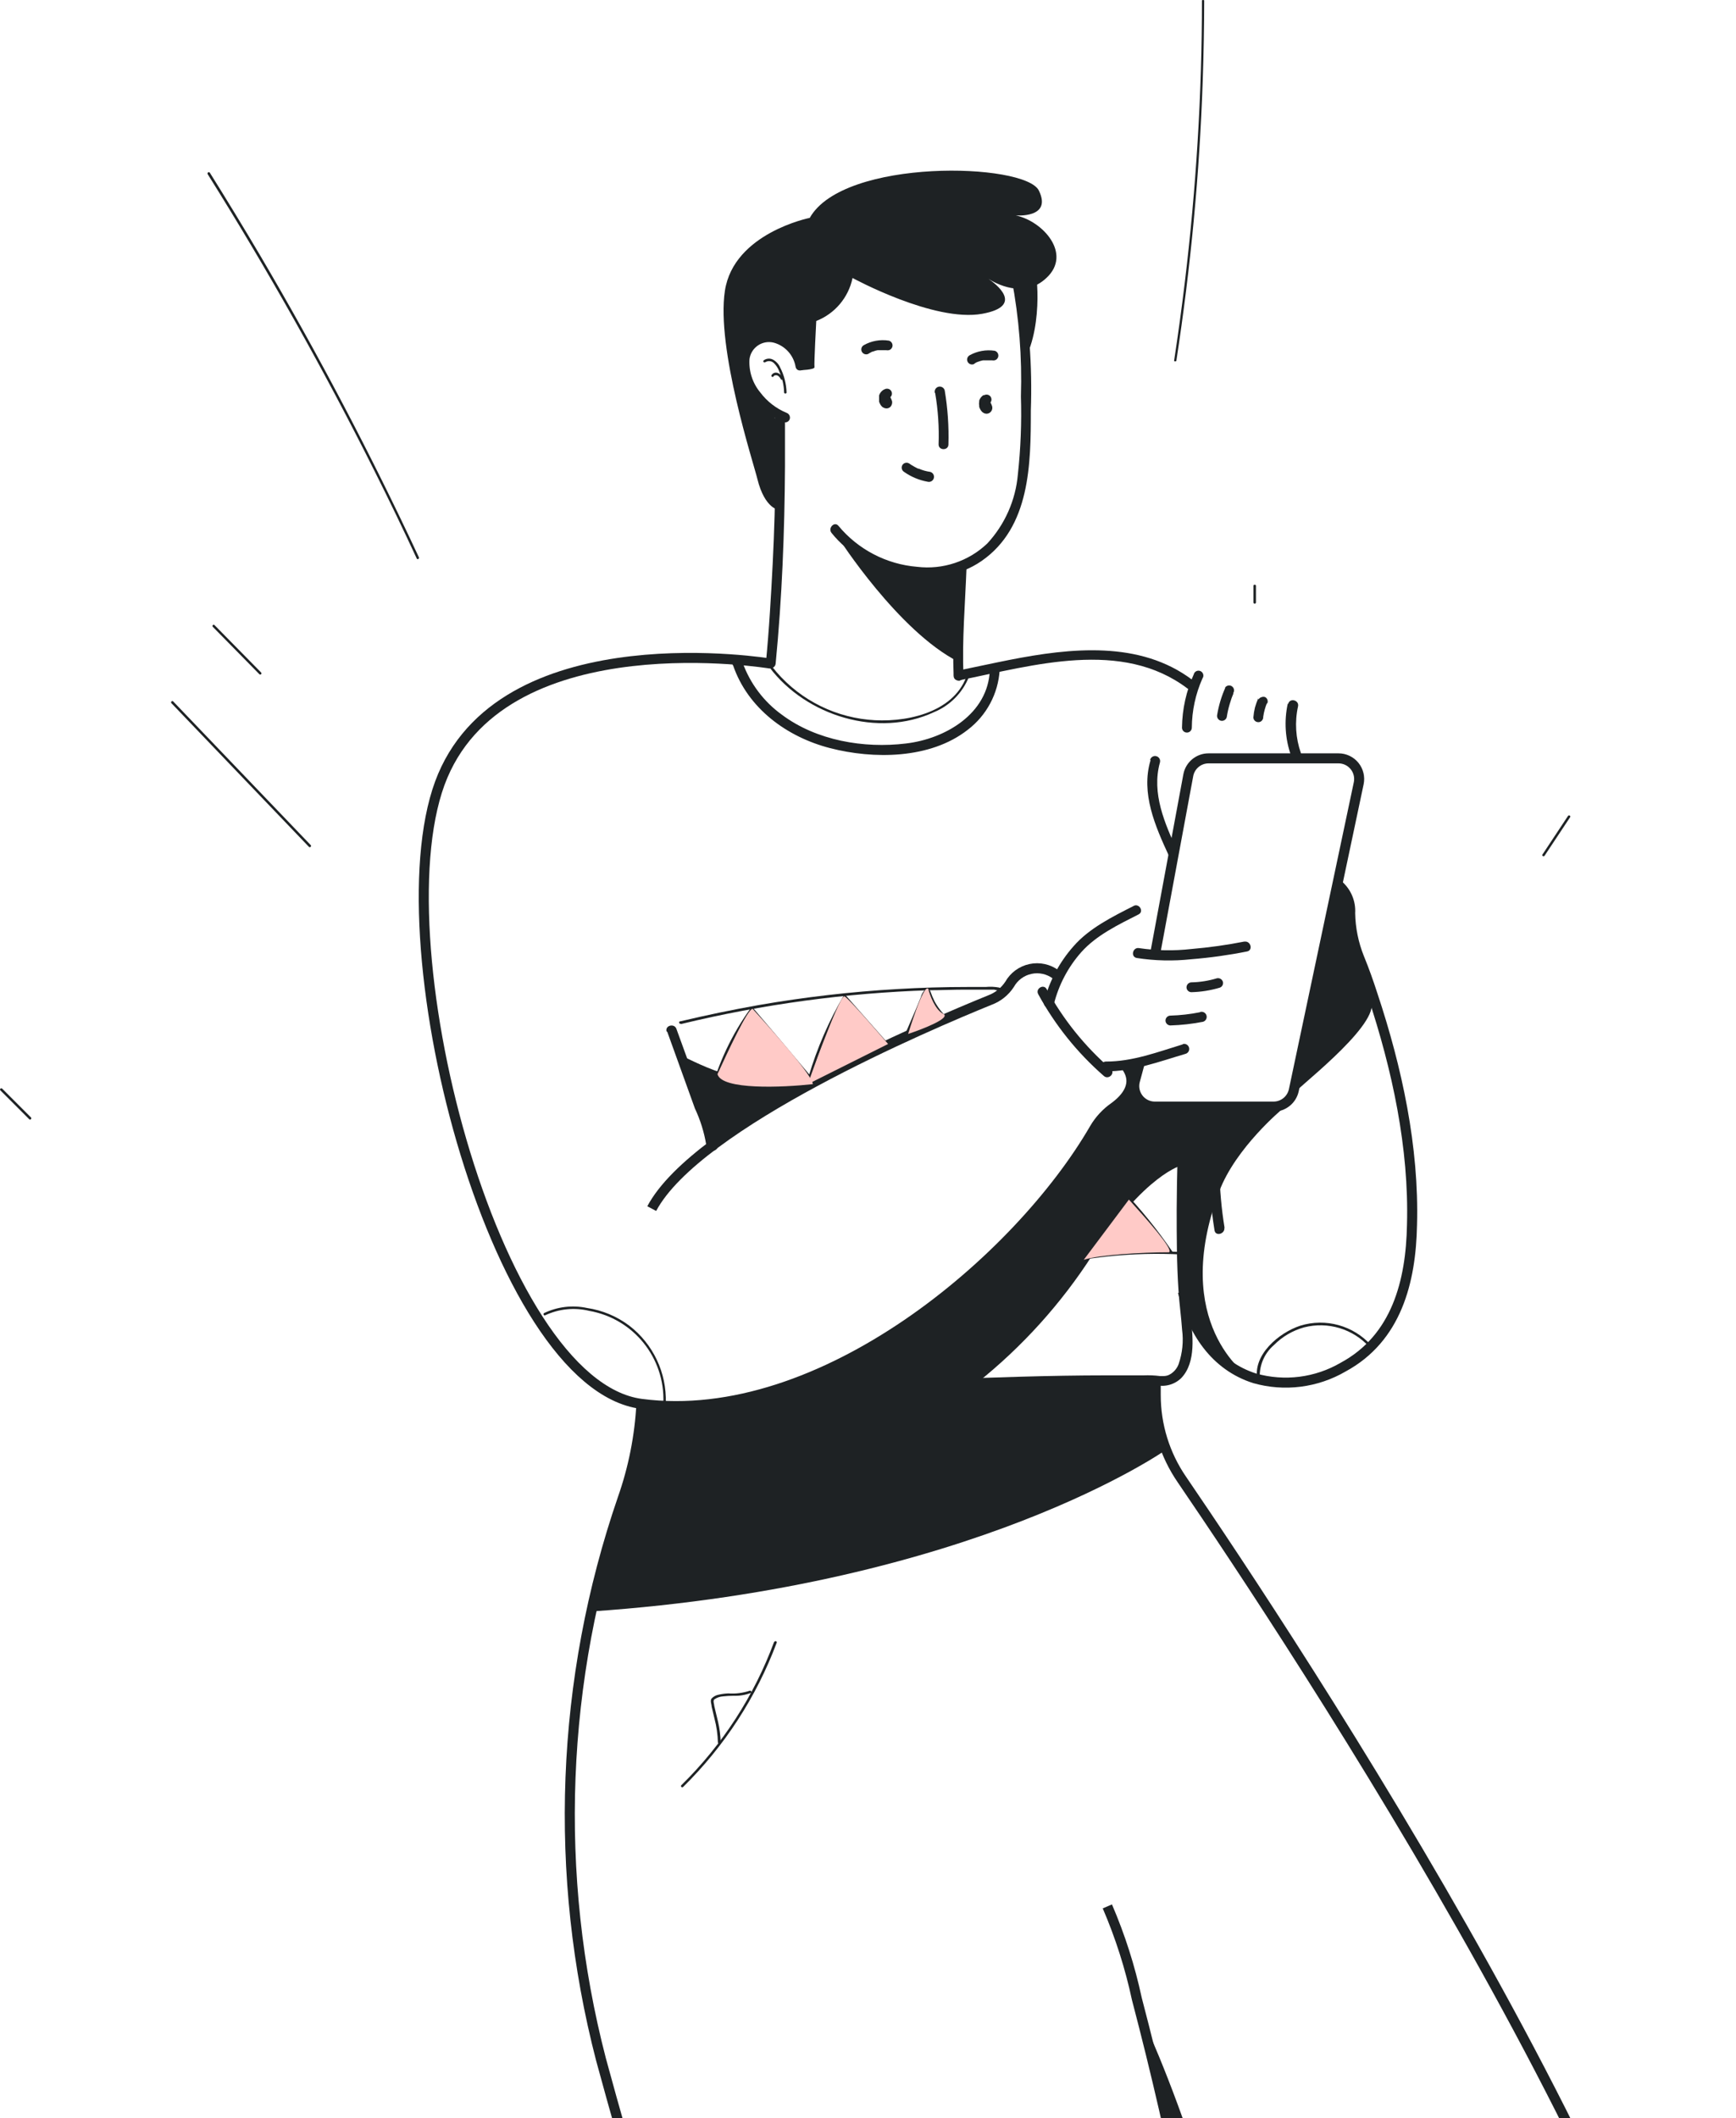 <svg width="173" height="211" viewBox="0 0 173 211" fill="none" xmlns="http://www.w3.org/2000/svg">
<path d="M100.826 27.839C101.556 31.678 101.861 35.586 101.738 39.492C101.818 42.089 101.717 44.689 101.434 47.273C101.208 49.833 100.14 52.245 98.396 54.133C96.529 55.916 93.963 56.772 91.399 56.465C88.344 56.215 85.518 54.745 83.559 52.388C83.167 51.898 82.481 52.594 82.863 53.084C86.225 57.288 93.231 59.072 97.828 55.877C102.669 52.516 102.728 46.214 102.728 40.903C102.883 36.451 102.554 31.995 101.748 27.614C101.61 26.997 100.67 27.261 100.768 27.878L100.826 27.839Z" fill="#1E2224"/>
<path d="M88.037 38.835C87.835 38.963 87.682 39.157 87.606 39.384C87.606 39.384 87.606 39.443 87.606 39.472C87.601 39.544 87.601 39.616 87.606 39.688C87.601 39.763 87.601 39.838 87.606 39.913V40.021C87.642 40.123 87.688 40.222 87.743 40.315C87.78 40.374 87.823 40.43 87.871 40.481C87.892 40.509 87.919 40.532 87.949 40.55C87.978 40.575 88.011 40.595 88.047 40.609C88.137 40.659 88.238 40.685 88.341 40.687C88.487 40.687 88.627 40.631 88.733 40.53C88.883 40.374 88.943 40.152 88.89 39.942C88.853 39.831 88.807 39.723 88.753 39.619L88.625 39.344C88.558 39.236 88.454 39.156 88.331 39.119C88.204 39.088 88.07 39.109 87.959 39.178C87.849 39.239 87.768 39.341 87.734 39.462V39.599C87.732 39.686 87.756 39.771 87.802 39.844C87.861 39.981 87.93 40.119 87.988 40.266V40.148C87.994 40.171 87.994 40.194 87.988 40.217V40.138V40.001V39.883L88.067 39.785L88.165 39.707L88.282 39.648H88.41H88.537H88.655H88.606L88.704 39.717C88.7 39.701 88.7 39.684 88.704 39.668L88.782 39.766C88.741 39.711 88.704 39.652 88.674 39.59L88.723 39.707C88.719 39.652 88.719 39.596 88.723 39.541V39.668C88.719 39.622 88.719 39.576 88.723 39.531L88.674 39.648L88.733 39.541L88.655 39.648C88.679 39.614 88.709 39.584 88.743 39.56L88.645 39.629C88.876 39.492 88.955 39.195 88.821 38.962C88.757 38.852 88.651 38.771 88.527 38.737C88.398 38.704 88.262 38.721 88.145 38.786L88.037 38.835Z" fill="#1E2224"/>
<path d="M98.014 39.354C97.811 39.482 97.659 39.676 97.582 39.903C97.582 39.903 97.582 39.962 97.582 39.991C97.556 40.137 97.556 40.286 97.582 40.432V40.54C97.618 40.642 97.664 40.741 97.72 40.834C97.757 40.894 97.799 40.95 97.847 41.001C97.868 41.029 97.895 41.052 97.925 41.069L98.023 41.138C98.114 41.188 98.215 41.215 98.317 41.216C98.5 41.212 98.671 41.122 98.778 40.974C98.885 40.827 98.918 40.637 98.866 40.462C98.829 40.351 98.783 40.242 98.729 40.138L98.602 39.874C98.537 39.763 98.431 39.682 98.308 39.648C98.182 39.61 98.046 39.628 97.935 39.697C97.825 39.762 97.744 39.868 97.71 39.991V40.119C97.708 40.205 97.732 40.291 97.778 40.364C97.837 40.501 97.906 40.638 97.965 40.785V40.667C97.969 40.69 97.969 40.714 97.965 40.736V40.55L98.014 40.432L98.082 40.325L98.18 40.246L98.298 40.197H98.278H98.406L98.523 40.246L98.621 40.325V40.266L98.7 40.373C98.654 40.317 98.618 40.255 98.592 40.187V40.305C98.588 40.249 98.588 40.194 98.592 40.138V40.266C98.587 40.217 98.587 40.168 98.592 40.119V40.246C98.586 40.204 98.586 40.161 98.592 40.119V40.236C98.606 40.197 98.625 40.161 98.651 40.129L98.572 40.227L98.66 40.138L98.562 40.217C98.671 40.154 98.751 40.052 98.788 39.932C98.821 39.804 98.804 39.667 98.739 39.55C98.674 39.44 98.569 39.359 98.445 39.325C98.316 39.292 98.179 39.309 98.063 39.374L98.014 39.354Z" fill="#1E2224"/>
<path d="M78.365 41.118C77.336 40.686 76.44 39.99 75.768 39.099C74.994 38.169 74.608 36.975 74.69 35.767C74.767 35.212 75.078 34.716 75.544 34.405C76.011 34.094 76.588 33.998 77.13 34.141C78.255 34.459 79.095 35.398 79.286 36.551C79.423 37.169 80.364 36.914 80.266 36.297C80.041 35.173 79.364 34.192 78.394 33.582C77.377 32.956 76.1 32.934 75.062 33.523C72.847 34.954 73.769 38.08 75.062 39.785C75.864 40.795 76.914 41.578 78.11 42.059C78.234 42.095 78.366 42.08 78.479 42.018C78.591 41.955 78.674 41.85 78.708 41.726C78.772 41.465 78.622 41.199 78.365 41.118V41.118Z" fill="#1E2224"/>
<path d="M76.287 36.071C76.555 35.911 76.897 35.951 77.12 36.169C77.356 36.397 77.537 36.675 77.649 36.983C77.954 37.645 78.12 38.361 78.139 39.09C78.139 39.246 78.394 39.246 78.384 39.09C78.357 38.227 78.139 37.38 77.747 36.61C77.603 36.277 77.351 36.001 77.032 35.826C76.737 35.671 76.38 35.698 76.111 35.895C75.993 36.003 76.111 36.169 76.287 36.071V36.071Z" fill="#1E2224"/>
<path d="M77.179 37.394H77.228C77.298 37.37 77.374 37.37 77.443 37.394C77.483 37.406 77.52 37.426 77.551 37.453C77.591 37.474 77.624 37.504 77.649 37.541C77.716 37.611 77.772 37.69 77.816 37.776C77.837 37.813 77.876 37.836 77.918 37.836C77.96 37.836 78 37.814 78.021 37.777C78.042 37.741 78.043 37.696 78.022 37.659C77.924 37.419 77.728 37.233 77.483 37.149C77.255 37.071 77.004 37.165 76.885 37.375C76.864 37.411 76.864 37.457 76.885 37.493C76.907 37.53 76.946 37.552 76.988 37.552C77.031 37.552 77.07 37.529 77.091 37.492L77.179 37.394Z" fill="#1E2224"/>
<path d="M77.208 41.667C77.394 48.086 77.14 54.544 76.728 60.953C76.62 62.669 76.483 64.393 76.317 66.108C76.258 66.736 77.238 66.726 77.296 66.108C77.933 59.581 78.188 52.996 78.228 46.45C78.228 44.852 78.228 43.264 78.228 41.667C78.228 41.397 78.008 41.177 77.737 41.177C77.467 41.177 77.248 41.397 77.248 41.667H77.208Z" fill="#1E2224"/>
<path d="M95.338 56.544C95.201 60.111 94.887 63.707 95.034 67.323C95.034 67.951 96.014 67.96 96.014 67.323C95.867 63.756 96.181 60.16 96.318 56.544C96.318 55.916 95.338 55.916 95.338 56.544Z" fill="#1E2224"/>
<path d="M93.192 39.148C93.482 40.841 93.597 42.558 93.535 44.274C93.535 44.901 94.515 44.901 94.515 44.274C94.567 42.469 94.443 40.664 94.143 38.884C94.095 38.709 93.958 38.572 93.783 38.526C93.608 38.479 93.421 38.53 93.293 38.658C93.165 38.786 93.115 38.974 93.163 39.148H93.192Z" fill="#1E2224"/>
<path d="M86.607 35.199L86.842 35.072C86.842 35.072 86.979 34.993 86.842 35.072C86.883 35.045 86.93 35.029 86.979 35.023C87.135 34.962 87.295 34.916 87.459 34.886H87.587H88.322C88.451 34.913 88.586 34.896 88.704 34.837C88.81 34.767 88.89 34.663 88.929 34.542C88.999 34.281 88.847 34.011 88.586 33.935C87.723 33.797 86.839 33.956 86.078 34.386C85.924 34.473 85.829 34.637 85.83 34.814C85.831 34.991 85.928 35.154 86.082 35.24C86.237 35.326 86.427 35.322 86.577 35.228L86.607 35.199Z" fill="#1E2224"/>
<path d="M97.112 36.209L97.347 36.081C97.347 36.081 97.484 36.003 97.347 36.081L97.484 36.032C97.64 35.973 97.801 35.927 97.965 35.895H98.092V35.895H98.16H98.415H98.817C98.817 35.895 99.013 35.895 98.866 35.895C98.995 35.923 99.13 35.906 99.248 35.846C99.357 35.779 99.437 35.674 99.474 35.552C99.543 35.29 99.391 35.02 99.131 34.944C98.268 34.811 97.385 34.97 96.622 35.395C96.468 35.483 96.374 35.647 96.374 35.824C96.376 36.001 96.472 36.164 96.627 36.249C96.782 36.335 96.971 36.331 97.122 36.238L97.112 36.209Z" fill="#1E2224"/>
<path d="M83.578 53.623C83.578 53.623 89.517 62.884 95.505 65.922L95.75 61.326L95.828 56.543L93.055 57.112C89.585 57.837 84.744 54.926 83.578 53.623Z" fill="#1E2224"/>
<path d="M90.095 47.008C90.795 47.502 91.594 47.836 92.437 47.988C92.708 48.061 92.987 47.901 93.06 47.63C93.133 47.36 92.972 47.081 92.702 47.008C92.306 46.955 91.921 46.846 91.555 46.685H91.496L91.35 46.616L91.114 46.489C90.934 46.392 90.761 46.285 90.595 46.165C90.482 46.098 90.347 46.079 90.22 46.112C90.093 46.145 89.984 46.228 89.919 46.342C89.79 46.575 89.868 46.869 90.095 47.008V47.008Z" fill="#1E2224"/>
<path d="M76.806 66.108C76.806 66.108 50.719 61.737 44.123 77.28C37.528 92.823 49.141 137.932 63.919 139.853C81.863 142.195 101.522 125.477 109.078 112.413C109.571 111.575 110.24 110.853 111.038 110.296C112.194 109.454 113.596 107.925 112.106 106.063" stroke="#1E2224"/>
<path d="M105.216 97.076C104.493 96.538 103.574 96.337 102.692 96.525C101.81 96.713 101.052 97.27 100.61 98.056C100.141 98.774 99.454 99.324 98.65 99.624C92.653 102.055 69.476 111.894 64.948 120.4" stroke="#1E2224"/>
<path d="M112.979 90.246C110.881 91.314 108.559 92.451 106.981 94.264C105.577 95.847 104.569 97.742 104.041 99.791C103.904 100.408 104.845 100.663 105.021 100.046C105.5 98.119 106.438 96.337 107.755 94.852C109.264 93.156 111.469 92.108 113.469 91.088C114.027 90.804 113.527 89.952 112.969 90.246H112.979Z" fill="#1E2224"/>
<path d="M124.023 93.793C122.271 94.139 120.501 94.388 118.721 94.538C116.99 94.734 115.241 94.705 113.517 94.45C112.9 94.332 112.635 95.283 113.262 95.43C115.068 95.713 116.904 95.755 118.721 95.557C120.587 95.408 122.442 95.149 124.278 94.783C124.895 94.656 124.64 93.715 124.023 93.803V93.793Z" fill="#1E2224"/>
<path d="M121.259 97.458C120.439 97.707 119.588 97.842 118.731 97.86C118.462 97.865 118.246 98.082 118.241 98.35C118.241 98.621 118.46 98.84 118.731 98.84C119.677 98.816 120.616 98.667 121.524 98.399C121.783 98.328 121.936 98.061 121.867 97.801C121.786 97.545 121.52 97.394 121.259 97.458V97.458Z" fill="#1E2224"/>
<path d="M119.574 100.839C118.605 101.033 117.621 101.144 116.634 101.173C116.365 101.178 116.149 101.394 116.144 101.663C116.149 101.931 116.365 102.147 116.634 102.153C117.723 102.12 118.808 101.999 119.877 101.79C120.148 101.717 120.308 101.438 120.235 101.168C120.162 100.897 119.883 100.737 119.613 100.81L119.574 100.839Z" fill="#1E2224"/>
<path d="M117.878 104.034C115.369 104.799 112.861 105.759 110.205 105.749C109.934 105.749 109.715 105.969 109.715 106.239C109.715 106.51 109.934 106.729 110.205 106.729C112.959 106.729 115.536 105.749 118.133 104.985C118.404 104.915 118.566 104.638 118.496 104.368C118.425 104.097 118.149 103.935 117.878 104.005V104.034Z" fill="#1E2224"/>
<path d="M110.705 106.494C108.113 104.245 105.946 101.55 104.305 98.536C104.011 97.988 103.159 98.478 103.462 99.036C105.143 102.121 107.36 104.882 110.009 107.19C110.479 107.601 111.175 106.906 110.705 106.494V106.494Z" fill="#1E2224"/>
<path d="M66.497 102.79L69.251 110.424C69.792 111.571 70.171 112.788 70.378 114.04C70.427 114.951 71.769 114.775 71.505 113.913C71.444 113.704 71.252 113.56 71.034 113.56H70.985C70.715 113.56 70.495 113.779 70.495 114.05C70.495 114.32 70.715 114.54 70.985 114.54H71.034L70.564 114.177V114.04L70.789 113.746H70.731H71.221L71.142 113.687L71.368 113.981C71.368 113.864 71.426 113.619 71.368 113.472C71.304 113.251 71.225 113.035 71.132 112.825L70.593 111.316L69.545 108.376L67.408 102.496C67.203 101.908 66.252 102.153 66.428 102.75L66.497 102.79Z" fill="#1E2224"/>
<path d="M77.934 138.736C82.422 138.824 86.93 138.56 91.409 138.393C97.289 138.187 103.169 137.962 109.049 137.913H112.969C113.711 137.896 114.454 137.919 115.193 137.981C116.097 138.194 117.046 137.931 117.712 137.286C119.241 135.698 118.849 132.934 118.633 130.974C118.349 128.319 118.28 125.633 118.251 122.968C118.251 118.803 118.408 114.657 118.535 110.492C118.535 110.414 118.535 110.336 118.535 110.257C118.535 109.63 117.555 109.63 117.555 110.257C117.369 113.668 117.281 117.117 117.261 120.488C117.261 123.193 117.261 125.908 117.447 128.613C117.526 129.896 117.712 131.17 117.8 132.464C117.953 133.615 117.835 134.786 117.457 135.884C117.283 136.36 116.932 136.75 116.477 136.972C116.316 137.042 116.143 137.079 115.967 137.08H115.595C115.052 137.012 114.505 136.989 113.958 137.011C112.724 137.011 111.499 137.011 110.274 137.011C104.56 137.011 98.857 137.227 93.153 137.433C88.469 137.609 83.765 137.844 79.07 137.844H77.983C77.712 137.844 77.493 138.064 77.493 138.334C77.493 138.605 77.712 138.824 77.983 138.824L77.934 138.736Z" fill="#1E2224"/>
<path d="M101.218 21.459C101.218 21.459 104.884 21.783 103.531 18.99C102.179 16.197 84.059 15.717 80.697 21.704C80.697 21.704 73.122 23.214 72.24 28.966C71.358 34.719 75.092 46.116 75.484 47.743C76.209 50.683 77.679 50.918 77.679 50.683C77.679 50.448 77.757 44.284 77.757 44.284C77.757 44.284 77.62 41.099 76.209 40.305C74.798 39.511 73.151 36.983 74.249 35.405C75.346 33.827 75.876 32.465 78.169 34.043L79.717 36.885C79.717 36.885 81.226 36.836 81.168 36.571C81.109 36.306 81.344 31.975 81.344 31.975C83.196 31.251 84.557 29.64 84.96 27.692C84.96 27.692 93.094 32.132 97.886 31.259C102.169 30.476 99.2 28.251 98.504 27.78C99.16 28.202 102.032 29.819 104.276 27.692C106.873 25.291 103.923 22.018 101.218 21.459V21.459Z" fill="#1E2224"/>
<path d="M103.041 26.81C103.247 26.173 104.09 32.22 102.061 35.934C102.061 35.934 101.365 27.114 100.483 26.212" fill="#1E2224"/>
<path d="M115.173 94.715L118.417 77.231C118.597 76.253 119.451 75.543 120.446 75.546H133.382C134.005 75.544 134.595 75.824 134.987 76.307C135.379 76.791 135.531 77.426 135.401 78.035L128.933 108.611C128.725 109.56 127.885 110.237 126.914 110.238H115.066C114.428 110.234 113.828 109.932 113.444 109.423C113.06 108.914 112.935 108.255 113.106 107.641L113.605 105.798" stroke="#1E2224"/>
<path d="M117.878 128.681C118.858 132.601 121.063 136.041 125.032 137.305C128.002 138.146 131.186 137.742 133.852 136.188C139.174 133.307 140.605 127.662 140.712 122.017C140.928 114.314 139.223 106.425 136.792 99.124C136.391 97.88 135.95 96.635 135.45 95.42C134.881 94.004 134.576 92.496 134.548 90.971C134.625 89.827 134.12 88.722 133.206 88.031" stroke="#1E2224"/>
<path d="M122.033 122.311C121.722 120.409 121.552 118.486 121.524 116.559C121.524 115.624 121.543 114.693 121.583 113.766C121.583 113.315 121.641 112.874 121.681 112.423C121.681 112.207 121.681 111.982 121.749 111.757C121.818 111.531 121.749 111.463 121.749 111.316C121.749 111.169 121.749 111.002 121.475 111.247L120.985 110.757C120.985 111.394 121.965 111.384 121.965 110.757C121.965 110.486 121.745 110.267 121.475 110.267C121.184 110.273 120.929 110.462 120.838 110.737C120.717 111.291 120.654 111.856 120.652 112.423C120.554 113.54 120.495 114.657 120.495 115.775C120.488 118.053 120.669 120.327 121.034 122.576C121.142 123.193 122.082 122.929 122.014 122.311H122.033Z" fill="#1E2224"/>
<path d="M114.654 75.742C113.674 79.025 115.125 82.308 116.487 85.257C116.751 85.836 117.594 85.336 117.33 84.767C116.085 82.063 114.733 79.015 115.595 75.948C115.665 75.677 115.503 75.4 115.232 75.33C114.962 75.26 114.685 75.422 114.615 75.693L114.654 75.742Z" fill="#1E2224"/>
<path d="M118.986 67.127C118.219 68.812 117.812 70.638 117.79 72.488C117.79 72.759 118.009 72.978 118.28 72.978C118.551 72.978 118.77 72.759 118.77 72.488C118.782 70.799 119.142 69.131 119.828 67.588C119.938 67.437 119.953 67.236 119.865 67.071C119.778 66.906 119.604 66.804 119.417 66.81C119.23 66.816 119.063 66.928 118.986 67.098V67.127Z" fill="#1E2224"/>
<path d="M122.102 68.519C121.723 69.373 121.453 70.272 121.299 71.195C121.235 71.453 121.386 71.716 121.642 71.792C121.904 71.862 122.173 71.71 122.249 71.449C122.315 71.019 122.41 70.593 122.533 70.175C122.592 69.969 122.661 69.764 122.729 69.558L122.847 69.254L122.906 69.117C122.906 69.068 122.906 69.058 122.906 69.117V69.029C122.999 68.878 123.003 68.689 122.917 68.534C122.831 68.379 122.669 68.282 122.492 68.281C122.315 68.281 122.151 68.375 122.063 68.529L122.102 68.519Z" fill="#1E2224"/>
<path d="M125.385 69.578C125.257 69.87 125.149 70.172 125.062 70.479C124.983 70.801 124.931 71.129 124.905 71.459C124.903 71.589 124.957 71.714 125.052 71.802C125.192 71.939 125.4 71.98 125.581 71.905C125.763 71.831 125.882 71.655 125.885 71.459C125.885 71.4 125.885 71.341 125.885 71.283V71.41C125.954 70.929 126.082 70.458 126.267 70.009V70.126C126.332 70.01 126.349 69.873 126.316 69.744C126.282 69.62 126.201 69.515 126.091 69.45C125.971 69.401 125.838 69.401 125.718 69.45C125.593 69.481 125.486 69.562 125.424 69.675L125.385 69.578Z" fill="#1E2224"/>
<path d="M128.325 70.126C127.957 71.839 128.072 73.62 128.658 75.271C128.729 75.542 129.005 75.704 129.276 75.634C129.546 75.564 129.709 75.287 129.638 75.016C129.115 73.524 129.016 71.916 129.354 70.371C129.491 69.754 128.551 69.489 128.374 70.107L128.325 70.126Z" fill="#1E2224"/>
<path d="M95.681 67.755C102.953 66.294 111.802 63.629 118.349 68.597C118.849 68.97 119.329 68.127 118.839 67.745C113.596 63.776 106.667 64.55 100.611 65.736C98.876 66.079 97.151 66.461 95.417 66.814C94.799 66.931 95.064 67.882 95.681 67.794V67.755Z" fill="#1E2224"/>
<path d="M73.053 66.275C74.523 70.577 78.424 73.419 82.716 74.526C87.008 75.634 92.683 75.644 96.436 72.704C98.314 71.276 99.477 69.1 99.621 66.745C99.621 66.118 98.641 66.118 98.641 66.745C98.475 71.116 94.192 73.605 90.282 74.066C86.078 74.576 81.364 73.772 77.924 71.204C76.123 69.908 74.757 68.097 74.004 66.01C73.808 65.422 72.857 65.677 73.024 66.275H73.053Z" fill="#1E2224"/>
<path d="M63.92 139.853C63.75 143.076 63.12 146.257 62.048 149.3C55.857 167.304 55.107 186.733 59.892 205.16C65.438 225.565 72.036 245.669 79.658 265.391C80.911 268.622 81.14 272.159 80.315 275.524C77.199 288.264 69.711 322.261 71.034 350.2C72.416 379.493 75.934 411.803 77.101 421.74C77.3 423.487 78.782 424.804 80.54 424.798H109.94C111.335 424.804 112.598 423.973 113.145 422.69C113.693 421.407 113.419 419.921 112.449 418.918L108.617 414.89C107.844 414.083 107.511 412.95 107.726 411.852C118.28 357.452 129.286 299.035 122.063 243.665C120.071 228.649 117.142 213.773 113.292 199.124C112.615 195.964 111.63 192.879 110.352 189.912" stroke="#1E2224"/>
<path d="M115.173 137.491V138.971C115.17 141.977 116.079 144.912 117.78 147.389C128.56 163.187 169.514 224.809 172.004 256.973C174.875 294.007 155.834 311.98 123.004 313.215" stroke="#1E2224"/>
<path d="M76.718 66.53C80.364 71.312 87.498 73.546 93.084 70.94C94.664 70.287 95.914 69.026 96.553 67.441C96.553 67.294 96.367 67.225 96.318 67.372C94.976 71.116 89.987 72.057 86.518 71.694C82.734 71.316 79.27 69.403 76.934 66.402C76.836 66.285 76.62 66.402 76.718 66.53V66.53Z" fill="#1E2224"/>
<path d="M77.14 163.569C75.147 168.948 71.992 173.82 67.898 177.838C67.781 177.946 67.957 178.122 68.075 178.014C72.196 173.96 75.38 169.053 77.404 163.638C77.453 163.491 77.218 163.422 77.159 163.569H77.14Z" fill="#1E2224"/>
<path d="M71.818 173.595C71.804 172.892 71.715 172.192 71.554 171.507C71.475 171.155 71.387 170.802 71.299 170.449L71.181 169.939C71.181 169.753 71.025 169.459 71.181 169.293C71.438 169.112 71.74 169.007 72.054 168.989C72.398 168.95 72.745 168.93 73.092 168.93C73.684 168.953 74.274 168.856 74.827 168.646C74.964 168.577 74.827 168.371 74.7 168.43C74.021 168.656 73.305 168.746 72.593 168.695C72.263 168.705 71.934 168.748 71.613 168.822C71.348 168.871 71.105 169.001 70.917 169.195C70.74 169.43 70.917 169.753 70.917 170.008C71.005 170.41 71.113 170.802 71.201 171.204C71.407 171.985 71.522 172.787 71.544 173.595C71.56 173.649 71.61 173.687 71.666 173.687C71.723 173.687 71.773 173.649 71.789 173.595H71.818Z" fill="#1E2224"/>
<path d="M67.898 105.22C68.33 105.112 74.082 109.14 81.618 107.523C81.618 107.523 72.887 112.746 72.426 113.07C71.965 113.393 70.917 115.03 69.976 111.11C69.583 109.054 68.882 107.068 67.898 105.22Z" fill="#1E2224"/>
<path d="M83.823 135.786C83.823 135.786 77.394 138.334 80.423 138.256C83.451 138.178 97.367 137.756 97.367 137.756C101.87 134.164 105.756 129.861 108.872 125.016C114.105 116.951 117.78 116.079 117.78 116.079L118.006 111.923C118.006 111.923 119.25 109.914 116.379 110.218C113.507 110.522 113.204 109.042 113.204 109.042H112.224C110.822 109.97 109.733 111.298 109.097 112.854C108.382 115.118 98.523 125.653 96.485 127.211C94.447 128.77 83.823 135.786 83.823 135.786V135.786Z" fill="#1E2224"/>
<path d="M117.722 119.851C117.722 119.851 116.644 128.671 119.682 133.091C122.72 137.511 124.376 137.08 124.376 137.08C124.376 137.08 116.536 131.847 121.504 118.675C123.141 114.334 127.786 110.483 127.786 110.483H116.379L117.751 114.158" fill="#1E2224"/>
<path d="M116.222 144.41C116.222 144.41 97.112 157.924 58.912 160.531C58.912 160.531 61.195 151.78 61.616 150.535C62.038 149.291 63.361 144.41 63.361 144.41C63.361 144.41 63.361 140.088 64.968 140.079C66.575 140.069 74.376 139.618 75.229 139.099C76.081 138.579 85.185 136.874 87.969 137.09C90.752 137.305 99.356 137.668 101.806 137.805C104.256 137.942 113.037 137.482 113.037 137.482C113.037 137.482 115.546 137.237 115.193 138.971" fill="#1E2224"/>
<path d="M113.84 201.054C113.625 200.653 124.797 223.3 128.099 257.355L124.179 250.378C124.179 250.378 121.612 244.429 121.827 241.734C122.043 239.039 115.203 203.651 113.84 201.054Z" fill="#1E2224"/>
<path d="M128.766 109.091C128.933 108.64 137.106 102.466 136.694 99.918C136.371 98.145 135.892 96.404 135.264 94.715C135.264 94.715 134.656 91.402 134.627 90.971C134.597 90.54 133.304 85.297 132.794 90.383" fill="#1E2224"/>
<path d="M54.335 131.024C55.7 130.384 57.241 130.228 58.706 130.583C63.124 131.351 66.289 135.274 66.105 139.755C66.121 139.81 66.171 139.848 66.227 139.848C66.284 139.848 66.334 139.81 66.35 139.755C66.444 136.756 65.092 133.894 62.714 132.062C61.477 131.129 60.024 130.522 58.49 130.298C57.049 129.991 55.546 130.17 54.218 130.808C54.08 130.896 54.218 131.102 54.335 131.024V131.024Z" fill="#1E2224"/>
<path d="M125.561 137.511C125.416 136.185 125.933 134.873 126.943 134.003C127.776 133.157 128.817 132.545 129.962 132.229C132.326 131.624 134.832 132.378 136.469 134.189C136.515 134.238 136.592 134.24 136.64 134.194C136.689 134.148 136.691 134.071 136.645 134.022C134.874 132.046 132.115 131.281 129.579 132.062C127.472 132.748 124.738 135.002 125.326 137.54C125.342 137.605 125.408 137.645 125.473 137.629C125.538 137.612 125.578 137.547 125.561 137.482V137.511Z" fill="#1E2224"/>
<path d="M67.898 102.006C76.017 100.041 84.315 98.914 92.663 98.644C93.81 98.644 94.966 98.585 96.113 98.585H99.053C99.121 98.585 99.837 98.772 99.719 98.83C99.678 98.87 99.668 98.933 99.696 98.983C99.723 99.033 99.781 99.059 99.837 99.046C100.209 98.85 99.837 98.468 99.572 98.38C99.126 98.296 98.671 98.276 98.22 98.321H96.436C94.104 98.321 91.761 98.389 89.429 98.527C84.793 98.794 80.176 99.328 75.601 100.124C72.988 100.588 70.375 101.13 67.761 101.751C67.614 101.751 67.673 102.025 67.83 101.986L67.898 102.006Z" fill="#1E2224"/>
<path d="M103.511 126.408C108.138 125.21 112.919 124.724 117.692 124.967C117.849 124.967 117.849 124.732 117.692 124.722C112.896 124.478 108.091 124.967 103.443 126.173C103.395 126.203 103.372 126.261 103.388 126.316C103.404 126.371 103.455 126.408 103.511 126.408V126.408Z" fill="#1E2224"/>
<path d="M70.975 109.267C71.777 106.155 73.16 103.222 75.052 100.624H74.856C76.816 102.878 78.737 105.145 80.619 107.425C80.677 107.503 80.795 107.425 80.824 107.376C81.647 104.564 82.816 101.865 84.303 99.34H84.107L88.302 104.083C88.41 104.211 88.586 104.034 88.478 103.917L84.284 99.164C84.26 99.135 84.224 99.118 84.186 99.118C84.148 99.118 84.112 99.135 84.088 99.164C82.597 101.707 81.419 104.422 80.579 107.249L80.785 107.2C78.884 104.92 76.966 102.652 75.033 100.398C75.008 100.369 74.972 100.352 74.935 100.352C74.897 100.352 74.861 100.369 74.837 100.398C72.934 103.015 71.544 105.968 70.74 109.101C70.74 109.158 70.777 109.208 70.832 109.224C70.887 109.24 70.945 109.218 70.975 109.169V109.267Z" fill="#1E2224"/>
<path d="M90.585 102.858L91.399 100.898L91.801 99.918C91.909 99.579 92.051 99.251 92.222 98.938C92.281 98.86 92.359 98.742 92.467 98.84C92.503 98.905 92.53 98.974 92.546 99.046C92.594 99.173 92.644 99.291 92.702 99.418C92.82 99.69 92.957 99.952 93.114 100.202C93.423 100.702 93.799 101.157 94.231 101.555C94.349 101.663 94.525 101.496 94.407 101.388C93.895 100.917 93.465 100.364 93.133 99.752C92.975 99.434 92.838 99.107 92.722 98.772C92.693 98.666 92.615 98.58 92.512 98.541C92.409 98.502 92.294 98.515 92.203 98.576C91.986 98.787 91.833 99.055 91.761 99.35L91.301 100.467L90.321 102.741C90.262 102.878 90.497 102.946 90.556 102.799L90.585 102.858Z" fill="#1E2224"/>
<path d="M111.714 118.705C113.51 120.604 115.149 122.646 116.614 124.81C116.702 124.938 116.918 124.81 116.83 124.683C115.344 122.502 113.682 120.447 111.861 118.538C111.753 118.421 111.587 118.597 111.695 118.705H111.714Z" fill="#1E2224"/>
<path d="M124.915 58.337V60.042C124.93 60.097 124.98 60.135 125.037 60.135C125.094 60.135 125.144 60.097 125.16 60.042V58.337C125.144 58.282 125.094 58.245 125.037 58.245C124.98 58.245 124.93 58.282 124.915 58.337Z" fill="#1E2224"/>
<path d="M153.923 85.248L156.471 81.406C156.559 81.279 156.343 81.151 156.255 81.288L153.717 85.12C153.629 85.257 153.834 85.375 153.923 85.248Z" fill="#1E2224"/>
<path d="M20.686 17.334C26.71 26.938 32.263 36.816 37.346 46.969C38.79 49.843 40.185 52.734 41.531 55.642C41.6 55.789 41.815 55.642 41.747 55.524C36.951 45.241 31.675 35.212 25.92 25.438C24.286 22.674 22.617 19.93 20.912 17.206C20.824 17.079 20.618 17.206 20.696 17.334H20.686Z" fill="#1E2224"/>
<path d="M17.07 70.038L30.79 84.366C30.898 84.474 31.074 84.297 30.966 84.189L17.246 69.862C17.196 69.829 17.129 69.835 17.086 69.878C17.044 69.921 17.037 69.988 17.07 70.038Z" fill="#1E2224"/>
<path d="M21.206 62.443L25.851 67.167C25.9 67.213 25.977 67.211 26.023 67.162C26.069 67.113 26.066 67.037 26.018 66.991L21.372 62.267C21.265 62.159 21.098 62.336 21.206 62.443V62.443Z" fill="#1E2224"/>
<path d="M119.779 0.055C119.779 4.732 119.636 9.408 119.349 14.082C119.063 18.756 118.639 23.422 118.078 28.08C117.761 30.703 117.403 33.327 117.003 35.951C117.003 36.016 117.209 36.016 117.227 35.951C117.943 31.29 118.522 26.621 118.964 21.945C119.406 17.267 119.704 12.593 119.86 7.922C119.949 5.296 119.997 2.668 120.003 0.039C119.989 0.016 119.943 0 119.891 0C119.839 0 119.793 0.016 119.779 0.039V0.055Z" fill="#1E2224"/>
<path d="M0.038 108.621L2.909 111.493C3.027 111.61 3.193 111.434 3.086 111.316L0.214 108.445C0.097 108.337 -0.07 108.513 0.038 108.621Z" fill="#1E2224"/>
<path d="M116.501 124.75C117.001 124.5 114.168 121.333 112.501 119.5L108.001 125.5C109.501 125 113.861 124.75 116.501 124.75Z" fill="#FFCAC7"/>
<path d="M88.501 104C88.501 104 84.444 99.25 84.128 99.25C83.501 99.5 80.501 108 80.501 108L88.501 104Z" fill="#FFCAC7"/>
<path d="M94.001 101C93.201 100.6 92.668 99.167 92.501 98.5C92.001 98 90.501 103 90.501 103C92.001 102.5 94.802 101.4 94.001 101Z" fill="#FFCAC7"/>
<path d="M75.001 100.5C74.501 100.5 72.501 104.833 71.501 107C71.901 108.6 78.001 108.333 81.001 108C81.001 107 75.001 100.5 75.001 100.5Z" fill="#FFCAC7"/>
</svg>
